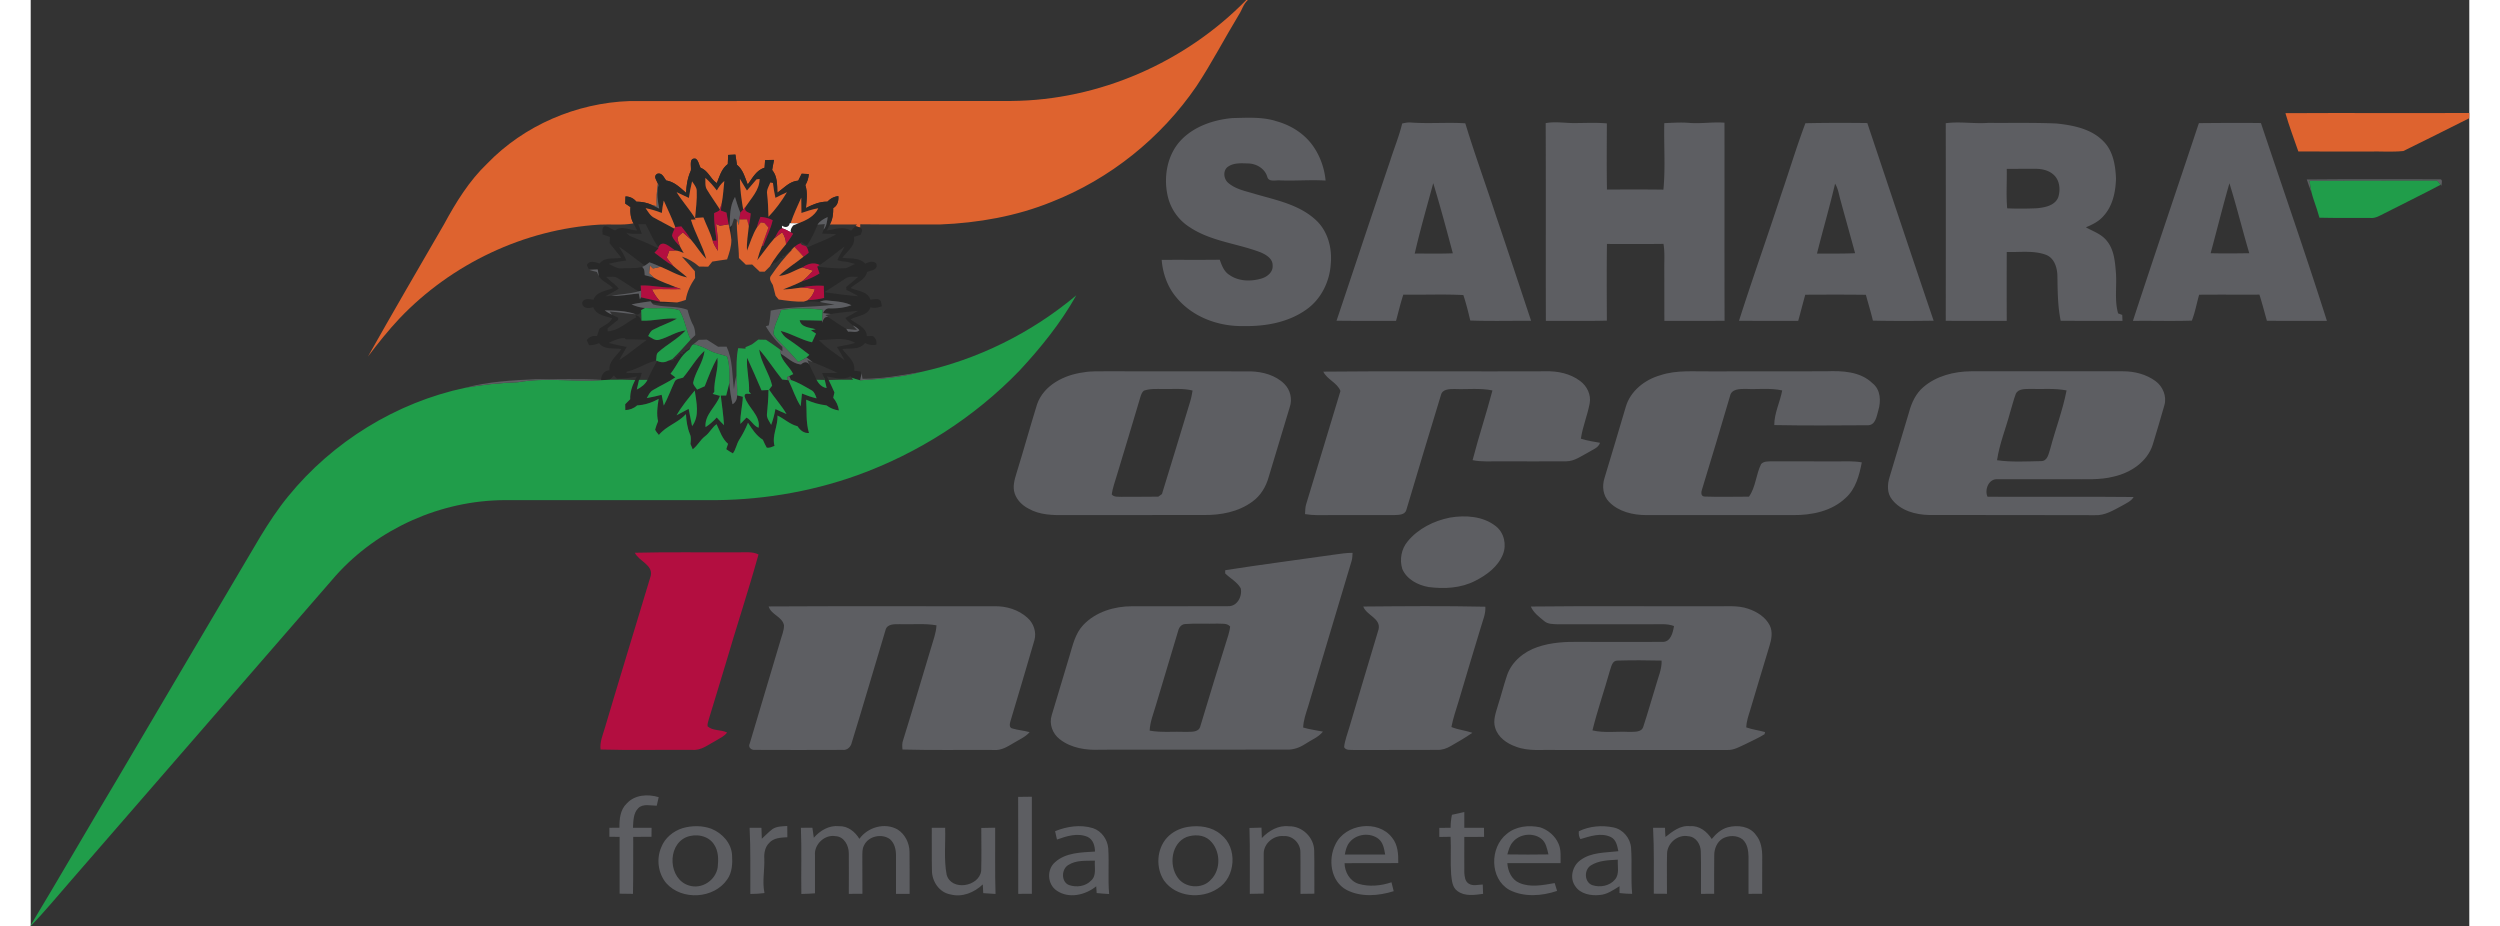 <svg xmlns="http://www.w3.org/2000/svg" clip-rule="evenodd" stroke-miterlimit="10" viewBox="4.93 4.41 273.88 104" width="2500" height="926"><rect x="4.93" y="4.41" width="273.88" height="104" fill="#333333" stroke="none"/><g fill-rule="non-zero"><path d="M141.45 4.41c.06 0 .12.01.18.01-.51.44-.66 1.12-1.02 1.66-1.61 2.66-3.04 5.42-4.75 8.01-3.98 5.82-9.71 10.42-16.28 13-3.97 1.61-8.25 2.36-12.52 2.53-2.99-.02-5.98.02-8.96-.02l-.01.37c-.18-.06-.36-.11-.53-.16l.17-.19c-1.02-.01-2.03-.01-3.05 0 .32-.56.39-1.21.38-1.84.5-.29.61-.81.58-1.34-.48.04-.9.27-1.23.62-.87-.02-1.66.33-2.41.71.07-.85.21-1.73-.07-2.57.23-.38.36-.8.39-1.24l-.8-.04-.39.78c-.96.06-1.6.83-2.34 1.35-.03-.88.01-1.83-.59-2.55.07-.38.14-.76.21-1.13-.34 0-.67.01-1 .02l-.06.86c-.93.27-1.36 1.17-1.89 1.88-.31-.78-.52-1.66-1.21-2.21-.06-.38-.12-.77-.17-1.15-.28.01-.55.03-.82.04-.01.34-.03.69-.04 1.03-.7.52-.92 1.36-1.23 2.13-.7-.43-.97-1.41-1.82-1.71-.19-.32-.24-.85-.57-1.03-.78-.12-.45.88-.53 1.34-.36.79-.5 1.64-.53 2.5-.67-.59-1.33-1.25-2.24-1.39-.27-.35-.46-.92-1.01-.75-.47.29-.05.74.08 1.11-.14.84-.16 1.69-.13 2.53-.13-.03-.39-.09-.51-.13-.56-.26-1.16-.38-1.78-.38-.31-.38-.73-.58-1.22-.59l-.03.8c.2.13.39.26.59.4-.05.63.02 1.27.34 1.83-1.26.23-2.55.07-3.83.14-8.45.52-16.6 4.4-22.43 10.51-1.28 1.36-2.44 2.82-3.56 4.3 2.8-4.98 5.68-9.91 8.54-14.85 1.33-2.46 2.82-4.88 4.85-6.82 4.15-4.3 10.03-6.81 15.99-7.02 14.3-.01 28.6 0 42.89-.01 9.83-.08 19.51-4.32 26.37-11.34M258.16 17.12c6.88-.04 13.77.01 20.65-.02-.01.19-.01.39-.01.59-2.45 1.24-4.92 2.46-7.39 3.68-1.3.14-2.62.02-3.92.06-2.63-.01-5.25.01-7.88-.01-.5-1.43-1.03-2.85-1.45-4.3" fill="#DE632F"/><path d="M139.9 17.67c1.65-.03 3.36-.16 4.96.36 1.61.45 3.1 1.38 4.07 2.75.81 1.14 1.3 2.51 1.43 3.91-1.7-.11-3.4.05-5.1-.02-.48-.05-1.28.23-1.45-.4-.26-.9-1.16-1.45-2.07-1.5-.82-.02-1.75-.12-2.43.43-.51.47-.38 1.36.14 1.77.86.73 2.02.92 3.07 1.25 2.33.67 4.87 1.18 6.71 2.87 1.37 1.23 1.88 3.17 1.71 4.96-.12 1.98-1.08 3.95-2.72 5.11-2.03 1.46-4.62 1.92-7.08 1.87-2.83.06-5.8-1.03-7.6-3.29-.96-1.17-1.47-2.64-1.59-4.14 2.17-.02 4.34.01 6.52-.02.23.64.48 1.34 1.09 1.71 1.02.72 2.37.75 3.54.42.66-.18 1.37-.71 1.31-1.47.03-.79-.76-1.24-1.38-1.5-2.63-1-5.58-1.23-7.96-2.83a5.613 5.613 0 0 1-2.46-3.56c-.46-2.14-.03-4.57 1.51-6.2 1.49-1.56 3.67-2.29 5.78-2.48M158.96 18.28c.33-.07.66-.14.99-.11 2.03.15 4.07-.04 6.1.09 1.06 3.48 2.31 6.9 3.44 10.36 1.34 3.93 2.64 7.88 3.95 11.82-2.28-.01-4.56.05-6.83-.03-.23-.96-.46-1.92-.78-2.86-2.24-.12-4.5-.01-6.74-.05-.32.97-.55 1.96-.82 2.95-2.23-.01-4.45.01-6.68-.02 2.01-5.98 3.99-11.98 6.02-17.96.44-1.4 1.01-2.76 1.35-4.19m3.49 6.7c-.71 2.63-1.47 5.25-2.08 7.91 1.43-.01 2.86.03 4.28-.03-.7-2.63-1.41-5.27-2.2-7.88M175.08 18.24c1.15-.22 2.32.03 3.48-.01 1.13-.01 2.26-.06 3.39.04-.01 2.48-.03 4.95.01 7.43 2.11-.01 4.22-.02 6.34.01.24-2.48.04-4.98.1-7.47.97-.04 1.94-.11 2.9-.02 1.29.09 2.57-.13 3.86-.03.01 7.42-.01 14.84.01 22.25-2.26.01-4.51.01-6.76.01-.01-1.94 0-3.88-.01-5.82-.01-.95.07-1.9-.09-2.83-2.12.03-4.24.01-6.35.01-.04 2.87-.02 5.74-.01 8.61-2.28.06-4.57.01-6.85.03-.02-7.41.01-14.81-.02-22.21M204.25 18.25c2.31-.05 4.63-.05 6.95-.02 2.48 7.4 4.94 14.81 7.45 22.2-2.27.03-4.55.04-6.82-.01-.23-.97-.53-1.93-.79-2.9-2.27-.03-4.54-.02-6.81-.01-.27.98-.52 1.96-.79 2.94-2.22-.01-4.44 0-6.65-.01 1.52-4.76 3.2-9.47 4.75-14.22.91-2.65 1.72-5.35 2.71-7.97m3.33 6.79c-.61 2.63-1.38 5.23-2.03 7.85 1.43 0 2.85.02 4.28-.04-.53-1.95-1.08-3.9-1.61-5.85-.2-.66-.27-1.37-.64-1.96M220.01 18.25c1.58-.22 3.18.08 4.77-.04 2.56.02 5.12-.04 7.67.07 1.89.2 3.94.6 5.3 2.03 1.07 1.09 1.32 2.69 1.38 4.15-.04 1.5-.37 3.11-1.43 4.24-.52.6-1.24.94-1.95 1.24.79.45 1.7.73 2.3 1.46.86.99.97 2.36 1.07 3.62.12 1.52-.18 3.1.25 4.59.12.04.35.13.46.17l.03.67c-2.32-.01-4.63 0-6.94-.01-.34-1.65-.34-3.34-.37-5.01-.01-.93-.33-2.03-1.28-2.4-1.41-.52-2.95-.27-4.41-.32-.01 2.58-.01 5.16 0 7.74-2.29-.01-4.57.01-6.85-.01.01-7.4.01-14.79 0-22.19m6.85 5.13c.03 1.47-.08 2.96.05 4.43 1.11.05 2.23.04 3.35-.01.89-.09 1.99-.29 2.38-1.22.26-.81.19-1.83-.43-2.46-.55-.57-1.37-.75-2.13-.75-1.08-.01-2.15.01-3.22.01M248.44 18.24c2.33-.02 4.65-.04 6.97-.01 2.47 7.4 5.05 14.78 7.41 22.22-2.25 0-4.49 0-6.74-.01-.28-.98-.53-1.97-.84-2.94-2.26.01-4.51-.01-6.77.01-.28.97-.45 1.97-.82 2.91-2.2.07-4.42 0-6.62.03 2.43-7.42 4.95-14.81 7.41-22.21m1.32 14.61c1.45.04 2.89.02 4.34 0-.77-2.61-1.42-5.26-2.23-7.86-.75 2.61-1.4 5.24-2.11 7.86" fill="#5D5E62"/><path d="M83.26 21.81c.27-.01.54-.03.82-.04.05.38.11.77.17 1.15.69.55.9 1.43 1.21 2.21.53-.71.96-1.61 1.89-1.88l.06-.86c.33-.01.66-.02 1-.02-.07.37-.14.75-.21 1.13.6.72.56 1.67.59 2.55.74-.52 1.38-1.29 2.34-1.35l.39-.78.8.04c-.03.44-.16.86-.39 1.24.28.84.14 1.72.07 2.57.75-.38 1.54-.73 2.41-.71.33-.35.75-.58 1.23-.62.03.53-.08 1.05-.58 1.34.01.63-.06 1.28-.38 1.84-.08.16-.25.5-.33.67.9-.12 1.87-.51 2.71.03.17-.17.33-.34.5-.51.17.05.35.1.53.16.37.2.16.54.04.82-.25.07-.49.15-.74.22.19 1.02-.79 1.62-1.3 2.36.87.11 1.9-.06 2.56.65.41-.16.88-.38 1.25-.01.25.7-.58.78-1.03.94-.23.93-1.22 1.21-1.85 1.81.77.35 1.92.36 2.21 1.3.31-.02.62-.1.92-.03.33.08.31.51.38.77-.41.16-.85.26-1.28.12-.32.95-1.47.93-2.23 1.36.66.55 1.79.87 1.81 1.89.22-.01.43-.03.65-.03.37.22.49.58.42.99-.43.07-.87.02-1.26-.2-.61.8-1.68.56-2.55.68.51.76 1.51 1.37 1.32 2.43.24.03.49.06.73.1.02.11.05.32.06.43l-.12.55c-.33-.08-.65-.19-.96-.3-.03-.04-.1-.12-.13-.15-.82.48-1.78.17-2.64.01.07.13.13.27.2.41.23.46.44.93.65 1.4-.05.2-.09.39-.14.59.34.41.57.9.64 1.43a3.04 3.04 0 0 1-1.4-.57c-.79-.09-1.56-.31-2.28-.64.09 1.25-.05 2.52.32 3.74-.58.05-.99-.31-1.29-.76-.85-.2-1.48-.84-2.25-1.2.07 1.17-.65 2.25-.33 3.41-.28.1-.57.27-.88.19-.17-.28-.29-.59-.43-.88-.74-.46-1.21-1.2-1.67-1.91-.27.67-.6 1.31-.99 1.92-.3.47-.36 1.07-.71 1.52-.26-.14-.5-.3-.74-.47.06-.2.13-.4.2-.6-.67-.58-.92-1.44-1.29-2.21-.52.37-.79.99-1.31 1.37-.54.41-.82 1.05-1.37 1.45-.06-.15-.19-.45-.25-.6.04-.37.1-.77-.07-1.12-.29-.71-.39-1.47-.44-2.23-.88.97-2.21 1.32-3.04 2.34-.14-.19-.32-.37-.42-.59.08-.33.21-.63.33-.95-.19-.83-.07-1.68.07-2.51-.75.41-1.57.69-2.42.73-.37.34-.83.51-1.33.53 0-.22-.01-.44-.01-.66.18-.19.37-.37.56-.56-.03-.76.21-1.49.56-2.16.07-.14.13-.28.2-.41-.74.17-1.49.26-2.24.26-.09-.09-.27-.26-.36-.35-.15.16-.3.31-.45.47-.33.01-.65.03-.98.05l.01-.04c0-.58.35-1.03.93-1.08-.1-1.02.84-1.61 1.33-2.38-.84-.14-1.92.12-2.5-.67-.35.17-.73.25-1.12.24-.07-.14-.19-.42-.26-.56.28-.4.7-.52 1.16-.47.09-.29.18-.57.28-.84.5-.35 1.14-.58 1.42-1.16-.79-.24-1.81-.36-2.13-1.26-.47.22-1.28.17-1.24-.52.24-.5.81-.38 1.26-.29.33-.92 1.41-.99 2.19-1.31-.47-.51-1.22-.76-1.58-1.33-.05-.26-.09-.51-.13-.77-.33.01-.66.03-.98.04-.06-.13-.18-.4-.24-.54.32-.58.93-.3 1.44-.17.56-.76 1.62-.48 2.43-.64-.43-.55-.87-1.09-1.31-1.63.01-.24.02-.48.04-.71-.28-.09-.56-.19-.83-.28.01-.32-.14-.74.23-.92.45-.01.77.38 1.2.46.71-.59 1.64.01 2.44.01-.13-.26-.27-.53-.4-.79-.32-.56-.39-1.2-.34-1.83-.2-.14-.39-.27-.59-.4l.03-.8c.49.01.91.21 1.22.59.62 0 1.22.12 1.78.38.26.13.53.27.79.4-.17-.87-.33-1.76-.08-2.64l-.07-.16c-.13-.37-.55-.82-.08-1.11.55-.17.74.4 1.01.75.91.14 1.57.8 2.24 1.39.03-.86.17-1.71.53-2.5.08-.46-.25-1.46.53-1.34.33.18.38.71.57 1.03.85.3 1.12 1.28 1.82 1.71.31-.77.53-1.61 1.23-2.13.01-.34.03-.69.04-1.03m-2.56 2.58c.03.44-.07.94.19 1.33.45.75.97 1.47 1.44 2.2-.09.27-.44.29-.65.44-.02 1.03.15 2.05.28 3.07l-.44.02c-.25-.91-.71-1.74-1.04-2.62l-.93.06c.08-1.03.23-2.05.18-3.08-.02-.4-.32-.71-.52-1.03-.15.61-.27 1.23-.36 1.86-.46-.22-.92-.44-1.38-.65.65 1.06 1.51 1.98 2.15 3.06l-.54.04c.46 1.51 1.29 2.87 1.72 4.39-.67-.66-1.13-1.49-1.75-2.19-.3-.52-.67-.99-1.05-1.45-.23.02-.46.04-.68.07-.38-1.01-.85-1.99-1.29-2.97-.1.46-.17.92-.22 1.39-.59-.23-1.2-.42-1.82-.54.28.4.52.86.98 1.09.76.41 1.51.82 2.27 1.22-.09.26-.25.5-.28.78.17.48.55.84.9 1.21.12.25.27.49.41.74-.31-.12-.61-.28-.94-.28-.55-.34-1.46-1.31-1.9-.39-.61-.78-.96-1.71-1.43-2.57-.21-.01-.62-.01-.83-.01.13.36.27.73.4 1.09-.57-.02-1.17.07-1.72-.12.09.13.22.22.33.34 1.09.46 2.2.88 3.24 1.43-.14.16-.29.31-.43.47.69.5 1.34 1.06 2.09 1.47.5.47 1.08.84 1.58 1.31-1.06-.2-1.99-.8-2.99-1.2-.41-.18-.83-.35-1.25-.5-.16.13-.33.25-.51.37-.99-.7-1.91-1.48-2.93-2.14.32.5.64 1.01.84 1.57-.67.08-1.33.21-1.98.37.5.23.99.59 1.57.5.73-.05 1.48.04 2.19-.15.29.22.27.59.29.92.34.09.68.19 1.02.28.79.47 1.68.73 2.53 1.1-1.35.12-2.66-.28-4-.21l.04.58c-.07.02-.22.06-.3.08-.75-.49-1.5-.99-2.27-1.46-.39-.29-.9-.15-1.35-.18.43.49 1.02.81 1.41 1.33-.48.32-1 .58-1.51.86.23-.02.46-.04.68-.07 1.04.07 2.06-.16 3.08-.25.03.17.1.5.13.66.03-.05.09-.17.12-.23.72.18 1.45.31 2.17.49.63 0 1.25.08 1.88.09-.93.12-1.87.04-2.8.09-.05-.06-.13-.16-.17-.22-.72.1-1.43.2-2.14.35.48.21.99.36 1.52.4l-.44.24.01.16c-.12.23-.35.38-.61.31-1.11-.42-2.33-.43-3.5-.44.26.19.53.36.83.48.23.12.46.23.7.34-.01.06-.02.18-.02.24-.4.31-.78.63-1.18.94v.35c1.25-.07 2.14-1.02 3.2-1.56l-.06-.24c.37.04.58.3.65.64l.02-.04c1.32.07 2.64-.34 3.98-.22-.86.48-1.8.77-2.65 1.23-.31.13-.43.45-.58.72.38.2.79.58 1.26.41 1.01-.27 1.88-.92 2.94-1.04-.89.97-2.08 1.56-3.05 2.43-.29.22-.19.64-.27.96-1.14.26-2.13 1-3.29 1.23-.01.04-.02.13-.03.17.57.01 1.15-.03 1.72-.02-.06.2-.18.59-.24.78h-.07c-.09.36-.17.72-.25 1.09.49-.25.95-.58 1.2-1.09.32-.73.69-1.43 1.09-2.13.4.2.83.21 1.22-.01.22-.01.45-.03.67-.06l-.03-.18.24.05-.06-.27.22.11.03-.25h.25l-.07-.23.41.08-.02-.27.24.06-.03-.16c.24-.09.48-.2.68-.37-.03.06-.1.18-.13.24-1 .62-1.4 1.82-2.12 2.7.14.11.41.31.54.41-.8.55-1.7.94-2.53 1.44-.34.19-.49.57-.68.89.56-.1 1.12-.23 1.67-.37l.24 1.21c.47-.86.79-1.78 1.21-2.66.15-.38.63-.35.96-.48.83-.98 1.45-2.13 2.4-3.01-.12 1.29-1.02 2.32-1.27 3.57.01.32.3.53.44.79.29-.13.57-.25.86-.38.43-1.09.84-2.19 1.42-3.21.16 1.29-.42 2.53-.34 3.83-.04.06-.14.18-.18.24.27.08.54.15.81.22-.44 1.22-1.75 2.11-1.62 3.51.47-.29.88-.67 1.26-1.08.26.29.53.59.82.86-.08-1.12-.23-2.23-.37-3.33h.61c.12-.48.25-.95.36-1.43.04.81.18 1.61.35 2.41.37-.21.52-.6.52-1l.64.16c-.03 1.02-.33 2.02-.27 3.05.22-.24.45-.47.68-.71.54.28.78.93 1.36 1.14.25-1.38-1.23-2.28-1.57-3.51-.04-.46.44-.26.72-.3-.05-.05-.16-.17-.22-.23.06-1.29-.32-2.54-.22-3.82.56 1.21 1.09 2.43 1.62 3.66.26-.01.52-.03.78-.04-.01.9-.08 1.79-.17 2.69-.06.46.28.84.47 1.23.22-.58.37-1.17.48-1.78.41.2.83.38 1.25.56-.57-.97-1.34-1.8-1.96-2.74.09-.11.26-.33.34-.45-.32-1.41-1.28-2.61-1.45-4.06.93 1.06 1.69 2.27 2.58 3.37.23.03.47.05.7.08.48.97.79 2.02 1.38 2.93.05-.48.1-.96.14-1.43.54.22 1.08.41 1.64.54-.12-.37-.26-.78-.64-.95-.72-.41-1.44-.86-2.24-1.11-.05-.11-.15-.33-.19-.44.11-.06.34-.17.45-.23-.4-.82-1.23-1.39-1.43-2.3.76.42 1.4 1.16 2.31 1.22.31-.29.64-.36.92 0 .25.58.56 1.14.81 1.72.25.45.6.85 1.14.93-.09-.47-.21-.94-.38-1.39l.05.16c-.04-.11-.13-.34-.17-.45.57-.01 1.14-.01 1.71-.03-.91-.43-1.84-.83-2.77-1.2-.24-.18-.47-.36-.7-.53.08-.07.24-.22.32-.29-.81-.64-1.64-1.26-2.5-1.84-.32-.2-.54-.51-.72-.84 1.22.29 2.29 1.01 3.52 1.27.15-.33.3-.65.45-.97l-.57-.37c.18-.04.35-.09.53-.12-.65-.21-1.63-.18-1.8-1.02.84 0 1.68.04 2.52.05l-.01.24c.15-.32.26-.75.72-.63.66.45 1.32.91 2.01 1.31l.2.32c.41-.06.97.18 1.27-.17-.2-.25-.47-.4-.75-.54-.29-.26-.61-.5-.83-.83.48-.26.96-.53 1.44-.81-1.03.11-2.05.19-3.07.37-.22-.03-.66-.08-.87-.11.15-.33.42-.59.8-.52.81 0 1.62-.07 2.38-.36-.81-.39-1.72-.43-2.59-.52-.32-.05-.66-.01-.95.15-.6-.08-1.21-.06-1.81-.04.16-.04.31-.09.46-.16.62-.02 1.23-.11 1.83-.25-.01-.45-.03-.91-.04-1.36-.88-.06-1.77.01-2.63.21-.64.1-1.29.18-1.95.2.72-.3 1.47-.57 2.16-.93.69-.19 1.34-.49 1.94-.87-.07-.19-.2-.58-.26-.77 1.07.12 2.15.24 3.24.17.35-.13.68-.31 1.02-.47-.27-.07-.55-.15-.82-.22-.39-.06-.8-.06-1.17-.22.23-.53.55-1 .81-1.52-.94.69-1.84 1.44-2.8 2.08-.67-.35-1.37-.13-1.94.28-.89.31-1.68.88-2.63.95.84-.82 1.85-1.42 2.75-2.16.2-.14.4-.28.58-.44-.03-.24-.11-.46-.24-.67l.09.08c1.07-.53 2.22-.88 3.25-1.5-.53-.04-1.06-.05-1.58-.06.04-.11.12-.33.16-.45.34-.39.39-.92.46-1.42-.43.21-.88.44-1.14.86-.31.8-.69 1.59-1.17 2.31-.27-.03-.44-.23-.64-.38-.02.05-.06.13-.08.17-.27.04-.48.25-.71.39-.1.1-.31.32-.42.43-.25.16-.48.36-.69.58h-.26l.05.25-.25-.05-.02.13c-.18.13-.34.28-.49.45-.07 0-.2.01-.27.01l-.01.13c-.09.07-.29.21-.39.28.5-.9 1.15-1.71 1.81-2.5.27-.39.56-.77.8-1.18-.06-.04-.19-.12-.26-.16-.09-.3.1-.54.26-.77.21-.08.41-.16.61-.25.87-.33 1.8-.78 2.21-1.68-.65.11-1.27.32-1.89.53 0-.57-.01-1.15-.02-1.72-.42.95-.87 1.88-1.19 2.87h-.1c-.09.48-.53.53-.88.27 0 .07.01.23.02.3-.41.11-.6.75-.85 1.11-.7.79-1.29 1.66-1.94 2.48.14-.56.32-1.11.53-1.65l.13.05c.35-.97.85-1.89 1.07-2.9-.43-.23-.89-.33-1.37-.37-.16.38-.3.76-.39 1.17-.49.81-.77 1.73-1.12 2.62-.07-.93.12-1.85.2-2.77.11-.46.18-.94.22-1.41-.36-.14-.81-.27-.58-.75.64-.97 1.57-1.89 1.57-3.12-.09.01-.26.04-.35.05-.35.42-.71.83-1.07 1.25-.26-.44-.52-.88-.79-1.31.01 1.16.18 2.31.37 3.45-.1.12-.21.23-.32.34-.24-.57-.42-1.16-.6-1.76-.61 1.01-.56 2.26-.61 3.41l.26-.24c-.08.55-.04 1.1-.06 1.65-.05-.59-.18-1.17-.31-1.75-.08-.44-.16-.88-.24-1.31-.21-.08-.42-.16-.63-.23.04-.3.07-.59.11-.89.15-.8.19-1.62.28-2.43-.36.29-.62.67-.84 1.06-.39-.51-.81-.99-1.29-1.41m7.3.52c-.17.42-.45.84-.36 1.31.1.84.12 1.69.15 2.54.8-.84 1.49-1.77 2.07-2.76-.43.19-.86.41-1.29.63-.12-.55-.22-1.11-.28-1.67-.07-.01-.22-.03-.29-.05m8.4 10.8c-.77.51-1.55 1.02-2.33 1.51 1.27.19 2.54.35 3.81.46-.43-.26-.88-.5-1.33-.71-.01-.09-.02-.26-.03-.34.47-.36.91-.75 1.35-1.13-.49.02-1.05-.12-1.47.21m-26.56 7.21c.67.18 1.35.32 2.03.45-.28.49-.57.97-.83 1.48 1.07-.7 2.05-1.53 3.09-2.27-.79-.04-1.57-.07-2.35-.06l-.14-.14c-.65-.01-1.23.27-1.8.54m23.61-.33c.84.9 1.91 1.55 2.89 2.28-.27-.51-.56-1.01-.86-1.5.68-.14 1.37-.25 2.04-.45-1.23-.74-2.72-.31-4.07-.33m-15.98 8.46c.45-.23.9-.48 1.35-.72.12.65.25 1.29.39 1.94.88-1.15.48-2.68.3-4-.73.89-1.48 1.78-2.04 2.78" fill="#282828"/><path d="M80.7 24.39c.48.42.9.9 1.29 1.41.22-.39.48-.77.84-1.06-.09.81-.13 1.63-.28 2.43-.06.26-.14.51-.22.75-.47-.73-.99-1.45-1.44-2.2-.26-.39-.16-.89-.19-1.33M86.44 24.56c.09-.01.26-.04.35-.05 0 1.23-.93 2.15-1.57 3.12-.07.08-.2.24-.27.32-.19-1.14-.36-2.29-.37-3.45.27.43.53.87.79 1.31.36-.42.72-.83 1.07-1.25" fill="#DE632F"/><path d="M260.56 24.57c4.98-.05 9.97-.02 14.95-.02.37-.03.17.52.17.72l-.09-.11c-.14-.15-.27-.31-.39-.46-4.78.02-9.56-.01-14.33.02.06.43.13.87.22 1.3-.2-.47-.37-.96-.53-1.45" fill="#5D5E62"/><path d="M79.21 24.78c.2.32.5.63.52 1.03.05 1.03-.1 2.05-.18 3.08l.93-.06c.33.88.79 1.71 1.04 2.62.13.41.35.78.6 1.13.04-1.01-.07-2.01-.22-3.01.15.06.3.13.45.19.32-.05.64-.11.96-.16.13.58.26 1.16.31 1.75.01.76-.24 1.48-.48 2.19-.56.07-1.11.17-1.66.25-.16.19-.31.38-.46.57-.34-.01-.68-.01-1.02-.01-.57-.5-1.22-.89-1.94-1.12.49.54.99 1.08 1.46 1.64l.03.76c-.51.74-.91 1.56-1.05 2.46-.32.11-.65.22-.98.29-.63-.01-1.25-.09-1.88-.09-.38-.42-.71-.88-.94-1.39 1.08-.06 2.17.02 3.26-.02-.18-.07-.35-.13-.52-.19-.85-.37-1.74-.63-2.53-1.1-.18-.16-.36-.32-.53-.48.03-.3.05-.6.08-.9l.33.33.09.01c.26-.07.52-.13.79-.18 1 .4 1.93 1 2.99 1.2-.5-.47-1.08-.84-1.58-1.31-.26-.29-.49-.6-.72-.91.09-.26.19-.52.29-.79.22 0 .45-.01.68-.01.33 0 .63.16.94.28-.14-.25-.29-.49-.41-.74-.14-.34-.29-.68-.28-1.04.18-.2.39-.37.59-.54.29.26.59.51.88.78.62.7 1.08 1.53 1.75 2.19-.43-1.52-1.26-2.88-1.72-4.39l.54-.04c-.64-1.08-1.5-2-2.15-3.06.46.21.92.43 1.38.65.09-.63.21-1.25.36-1.86M88 24.91c.07.02.22.04.29.05.06.56.16 1.12.28 1.67.43-.22.86-.44 1.29-.63-.58.99-1.27 1.92-2.07 2.76-.03-.85-.05-1.7-.15-2.54-.09-.47.19-.89.36-1.31" fill="#DE632F"/><path d="M260.87 24.72c4.77-.03 9.55 0 14.33-.02.12.15.25.31.39.46-2.09 1.11-4.22 2.14-6.33 3.22-.49.24-.99.57-1.56.51-1.91-.02-3.81.02-5.72-.03-.18-.62-.37-1.24-.59-1.85-.11-.33-.22-.65-.3-.99-.09-.43-.16-.87-.22-1.3" fill="#209D4A"/><path d="M75.37 25.04l.07.16c-.25.88-.09 1.77.08 2.64-.26-.13-.53-.27-.79-.4.12.04.38.1.51.13-.03-.84-.01-1.69.13-2.53M83.42 29.94c.05-1.15 0-2.4.61-3.41.18.6.36 1.19.6 1.76-.04.26-.08.52-.11.77-.02.17-.04.49-.05.65-.07-.21-.15-.41-.23-.61-.08-.04-.24-.13-.32-.16-.08.25-.16.51-.24.76l-.26.24" fill="#5D5E62"/><path d="M90.28 29.48c.32-.99.77-1.92 1.19-2.87.01.57.02 1.15.02 1.72.62-.21 1.24-.42 1.89-.53-.41.9-1.34 1.35-2.21 1.68-.29.02-.6.01-.89 0M76.03 26.94c.44.98.91 1.96 1.29 2.97-.02.04-.06.14-.08.19-.76-.4-1.51-.81-2.27-1.22-.46-.23-.7-.69-.98-1.09.62.12 1.23.31 1.82.54.05-.47.12-.93.22-1.39" fill="#DE632F"/><path d="M82.33 27.92c.08-.24.16-.49.22-.75-.04.3-.07.59-.11.89.21.07.42.15.63.23.08.43.16.87.24 1.31-.32.05-.64.11-.96.16-.15-.06-.3-.13-.45-.19.15 1 .26 2 .22 3.01-.25-.35-.47-.72-.6-1.13l.44-.02c-.13-1.02-.3-2.04-.28-3.07.21-.15.56-.17.65-.44M84.95 27.95c.07-.08.2-.24.27-.32-.23.48.22.61.58.75-.04.47-.11.95-.22 1.41-.06-.25-.13-.49-.2-.74-.29.01-.58.01-.86.01.03-.25.07-.51.11-.77.11-.11.22-.22.32-.34M86.89 28.77c.48.04.94.14 1.37.37-.22 1.01-.72 1.93-1.07 2.9l-.13-.05c.25-.67.48-1.34.72-2.02-.15-.17-.3-.34-.44-.51-.11-.02-.31-.05-.41-.06-.15.18-.29.35-.43.54.09-.41.23-.79.39-1.17" fill="#B30E40"/><path d="M84.52 29.06c.28 0 .57 0 .86-.01.07.25.14.49.2.74-.08.92-.27 1.84-.2 2.77.35-.89.63-1.81 1.12-2.62.14-.19.28-.36.43-.54.1.01.3.04.41.06.14.17.29.34.44.51-.24.68-.47 1.35-.72 2.02-.21.54-.39 1.09-.53 1.65.65-.82 1.24-1.69 1.94-2.48.27-.23.57-.44.86-.66.27.4.43.85.43 1.34-.66.79-1.31 1.6-1.81 2.5-.19.19-.38.39-.58.58h-.57c-.28-.27-.56-.54-.84-.8-.24 0-.47.01-.71.02l-.78-.75c-.01-1.44-.28-2.86-.23-4.29.08.2.16.4.23.61.01-.16.03-.48.05-.65" fill="#DE632F"/><path d="M93.3 29.64c.26-.42.71-.65 1.14-.86-.07.5-.12 1.03-.46 1.42.03-.15.1-.47.14-.62-.2.01-.61.04-.82.06" fill="#5D5E62"/><path d="M90.18 29.48h.1c.29.01.6.02.89 0-.2.09-.4.17-.61.25-.16.23-.35.47-.26.77-.32-.17-.63-.35-.98-.45-.01-.07-.02-.23-.02-.3.35.26.79.21.88-.27" fill="#FDFDFD"/><path d="M77.32 29.91c.22-.03.45-.05.68-.07.38.46.75.93 1.05 1.45-.29-.27-.59-.52-.88-.78-.2.17-.41.34-.59.54-.01.36.14.7.28 1.04-.35-.37-.73-.73-.9-1.21.03-.28.19-.52.28-.78.02-.05.06-.15.08-.19M88.47 31.16c.25-.36.44-1 .85-1.11.35.1.66.28.98.45.07.04.2.12.26.16-.24.41-.53.79-.8 1.18 0-.49-.16-.94-.43-1.34-.29.22-.59.43-.86.66M90.7 32.13c.23-.14.44-.35.71-.39l.05.09.09.09.4.12c.03.02.08.07.11.09.13.21.21.43.24.67-.18.16-.38.3-.58.44-.33-.38-.66-.76-1.02-1.11M75.43 32.16c.44-.92 1.35.05 1.9.39-.23 0-.46.01-.68.01-.1.27-.2.53-.29.79.23.31.46.62.72.91-.75-.41-1.4-.97-2.09-1.47.14-.16.29-.31.43-.47.01-.04.01-.12.01-.16" fill="#B30E40"/><path d="M90.28 32.56c.11-.11.32-.33.42-.43.36.35.69.73 1.02 1.11-.9.74-1.91 1.34-2.75 2.16.95-.07 1.74-.64 2.63-.95.4.1.8.23 1.2.36-.39.42-.77.83-1.22 1.18-.69.36-1.44.63-2.16.93.66-.02 1.31-.1 1.95-.2.56-.03 1.1.07 1.64.19-.17.46-.39.91-.8 1.21-.15.07-.3.12-.46.16-.94.04-1.88-.1-2.81-.23-.12-.14-.23-.29-.35-.42-.1-.41-.2-.81-.31-1.21-.18-.32-.5-.72-.18-1.08.71-1.03 1.48-2.04 2.39-2.92l-.21.14" fill="#DE632F"/><path d="M73.91 34.24c.18-.12.35-.24.51-.37.42.15.84.32 1.25.5-.27.05-.53.11-.79.18l-.09-.01-.33-.33c-.03.3-.05.6-.08.9.17.16.35.32.53.48-.34-.09-.68-.19-1.02-.28-.02-.33 0-.7-.29-.92.08-.03.24-.11.31-.15" fill="#5D5E62"/><path d="M91.6 34.45c.57-.41 1.27-.63 1.94-.28-.07.04-.21.13-.28.18.06.19.19.58.26.77-.6.38-1.25.68-1.94.87.45-.35.83-.76 1.22-1.18-.4-.13-.8-.26-1.2-.36" fill="#B30E40"/><path d="M67.63 34.71c.32-.01.65-.03.98-.04.04.26.08.51.13.77-.06-.12-.17-.36-.22-.48-.3-.07-.6-.15-.89-.25" fill="#5D5E62"/><path d="M73.44 36.48c1.34-.07 2.65.33 4 .21.17.06.34.12.52.19-1.09.04-2.18-.04-3.26.02.23.51.56.97.94 1.39-.72-.18-1.45-.31-2.17-.49.02-.25.02-.5.01-.74l-.04-.58M91.37 36.72c.86-.2 1.75-.27 2.63-.21.01.45.03.91.04 1.36-.6.14-1.21.23-1.83.25.41-.3.63-.75.8-1.21-.54-.12-1.08-.22-1.64-.19" fill="#B30E40"/><path d="M73.18 37.14c.08-.02.23-.06.3-.08.01.24.01.49-.01.74-.03.06-.09.18-.12.23-.03-.16-.1-.49-.13-.66-1.02.09-2.04.32-3.08.25 1.02-.16 2.05-.21 3.04-.48" fill="#5D5E62"/><path d="M104.86 46.2c6.43-1.4 12.46-4.4 17.5-8.62-1.74 3.1-3.99 5.89-6.41 8.49-5.06 5.23-11.35 9.25-18.2 11.72-5.42 1.94-11.19 2.86-16.93 2.79H58.09c-7.1.05-14.14 3.17-18.89 8.47-9.92 11.41-19.83 22.83-29.74 34.25-1.5 1.71-2.94 3.48-4.53 5.11v-.09c3.29-5.45 6.47-10.98 9.74-16.44 4.4-7.49 8.83-14.95 13.23-22.43 1.91-3.15 3.61-6.44 5.95-9.3 5-6.14 12.13-10.54 19.89-12.19 1.95-.34 3.93-.56 5.91-.62 3.09-.56 6.24-.02 9.34-.23.33-.02.65-.04.98-.05.95-.02 1.9-.01 2.85.03-.35.67-.59 1.4-.56 2.16-.19.19-.38.37-.56.56 0 .22.01.44.01.66.5-.02.96-.19 1.33-.53.85-.04 1.67-.32 2.42-.73-.14.83-.26 1.68-.07 2.51-.12.32-.25.62-.33.95.1.22.28.4.42.59.83-1.02 2.16-1.37 3.04-2.34.05.76.15 1.52.44 2.23.17.35.11.75.07 1.12.06.15.19.45.25.6.55-.4.83-1.04 1.37-1.45.52-.38.79-1 1.31-1.37.37.77.62 1.63 1.29 2.21-.07.2-.14.4-.2.6.24.17.48.33.74.47.35-.45.41-1.05.71-1.52.39-.61.72-1.25.99-1.92.46.71.93 1.45 1.67 1.91.14.29.26.6.43.88.31.08.6-.09.88-.19-.32-1.16.4-2.24.33-3.41.77.36 1.4 1 2.25 1.2.3.45.71.81 1.29.76-.37-1.22-.23-2.49-.32-3.74.72.33 1.49.55 2.28.64.41.3.88.5 1.4.57-.07-.53-.3-1.02-.64-1.43.05-.2.09-.39.14-.59-.21-.47-.42-.94-.65-1.4.92-.04 1.84-.04 2.76-.03-.05-.06-.14-.18-.19-.24.31.11.63.22.96.3 2.28-.15 4.57-.34 6.78-.92" fill="#209D4A"/><path d="M93.56 38.32c.29-.16.63-.2.95-.15.87.09 1.78.13 2.59.52-.76.29-1.57.36-2.38.36-.38-.07-.65.19-.8.52.21.03.65.08.87.11-.2.03-.4.07-.61.12.09.06.26.17.34.23-.46-.12-.57.31-.72.63l.01-.24c.03-.4.04-.81.06-1.22-1.55-.18-3.13-.24-4.67.04-.27.88-.79 1.7-.85 2.64.13.39.45.67.72.97.71.71 1.41 1.43 2.06 2.21.32-.15.64-.31.93-.51.23.17.46.35.7.53-.16-.06-.46-.17-.61-.23.05.12.16.37.22.49-.28-.36-.61-.29-.92 0-.91-.06-1.55-.8-2.31-1.22-.03-.16-.06-.32-.08-.48l.29.22v-.49a9.686 9.686 0 0 1-1.86-2.32c.08-.03.24-.07.33-.09.12-.55.18-1.1.22-1.66 2.36-.51 4.79-.35 7.17-.69-.55-.08-1.1-.17-1.65-.29M72.41 38.6c.71-.15 1.42-.25 2.14-.35.04.06.12.16.17.22l.11.13c1.27.36 2.62.13 3.87.61.14.53.31 1.05.54 1.55.25.39.31.84.33 1.29-.18.17-.35.33-.52.5-.53-1.06-.65-2.31-1.27-3.3-1.23-.42-2.58-.12-3.85-.25-.53-.04-1.04-.19-1.52-.4" fill="#5D5E62"/><path d="M73.93 39c1.27.13 2.62-.17 3.85.25.62.99.74 2.24 1.27 3.3-.68.73-1.32 1.5-2.05 2.18-.16.08-.32.15-.49.2-.39.22-.82.21-1.22.01-.03 0-.09-.02-.13-.03.08-.32-.02-.74.27-.96.97-.87 2.16-1.46 3.05-2.43-1.06.12-1.93.77-2.94 1.04-.47.17-.88-.21-1.26-.41.15-.27.27-.59.58-.72.85-.46 1.79-.75 2.65-1.23-1.34-.12-2.66.29-3.98.22-.01-.34-.01-.68-.03-1.02l-.01-.16.44-.24" fill="#209D4A"/><path d="M69.39 39.27c1.17.01 2.39.02 3.5.44-.98-.07-1.96-.24-2.94-.32l.27.36c-.3-.12-.57-.29-.83-.48" fill="#5D5E62"/><path d="M89.2 39.24c1.54-.28 3.12-.22 4.67-.04-.02.41-.03.82-.06 1.22-.84-.01-1.68-.05-2.52-.05.17.84 1.15.81 1.8 1.02-.18.03-.35.08-.53.12l.57.37c-.15.32-.3.64-.45.97-1.23-.26-2.3-.98-3.52-1.27.18.33.4.64.72.84.86.58 1.69 1.2 2.5 1.84-.08.07-.24.22-.32.29-.29.2-.61.36-.93.51-.65-.78-1.35-1.5-2.06-2.21-.27-.3-.59-.58-.72-.97.06-.94.58-1.76.85-2.64" fill="#209D4A"/><path d="M97.25 40.95c.28.14.55.29.75.54-.3.35-.86.11-1.27.17l-.2-.32c.4.06.8.1 1.21.13-.13-.13-.37-.39-.49-.52M79.96 42.58l.9-.03c.42.27.85.53 1.27.8.32 0 .63-.01.95-.01.71 1.48.62 3.17.83 4.77.07-.52.14-1.05.29-1.56.03.75.1 1.5.07 2.26 0 .4-.15.79-.52 1-.17-.8-.31-1.6-.35-2.41.01-.99.04-2-.26-2.96-.63-.23-1.31-.32-1.91-.64-.59-.31-1.21-.62-1.88-.72.2-.16.4-.33.61-.5" fill="#5D5E62"/><path d="M86.64 42.55c.29 0 .58.01.87.02.52.34 1.04.69 1.55 1.07.02.16.05.32.08.48.2.91 1.03 1.48 1.43 2.3-.11.06-.34.17-.45.23-.26.04-.31.34-.09.46-.23-.03-.47-.05-.7-.08-.89-1.1-1.65-2.31-2.58-3.37.17 1.45 1.13 2.65 1.45 4.06-.08.12-.25.34-.34.45.62.94 1.39 1.77 1.96 2.74-.42-.18-.84-.36-1.25-.56-.11.61-.26 1.2-.48 1.78-.19-.39-.53-.77-.47-1.23.09-.9.16-1.79.17-2.69-.26.01-.52.03-.78.04-.53-1.23-1.06-2.45-1.62-3.66-.1 1.28.28 2.53.22 3.82.06.06.17.18.22.23-.28.04-.76-.16-.72.3.34 1.23 1.82 2.13 1.57 3.51-.58-.21-.82-.86-1.36-1.14-.23.24-.46.47-.68.71-.06-1.03.24-2.03.27-3.05l-.64-.16c.03-.76-.04-1.51-.07-2.26 0-1.02-.03-2.04.19-3.04l.82.06v-.17c.25-.1.49-.2.73-.32.23-.17.47-.35.7-.53M79.21 43.18l.14-.1c.67.1 1.29.41 1.88.72.6.32 1.28.41 1.91.64.3.96.27 1.97.26 2.96-.11.48-.24.95-.36 1.43h-.61c.14 1.1.29 2.21.37 3.33-.29-.27-.56-.57-.82-.86-.38.41-.79.79-1.26 1.08-.13-1.4 1.18-2.29 1.62-3.51-.27-.07-.54-.14-.81-.22.04-.06.14-.18.18-.24-.08-1.3.5-2.54.34-3.83-.58 1.02-.99 2.12-1.42 3.21-.29.13-.57.25-.86.38-.14-.26-.43-.47-.44-.79.25-1.25 1.15-2.28 1.27-3.57-.95.88-1.57 2.03-2.4 3.01-.33.13-.81.1-.96.48-.42.88-.74 1.8-1.21 2.66l-.24-1.21c-.55.14-1.11.27-1.67.37.19-.32.34-.7.68-.89.83-.5 1.73-.89 2.53-1.44-.13-.1-.4-.3-.54-.41.72-.88 1.12-2.08 2.12-2.7.03-.06.1-.18.13-.24.04-.06.13-.19.17-.26" fill="#209D4A"/><path d="M98.35 46.95c2.19.02 4.36-.38 6.51-.75-2.21.58-4.5.77-6.78.92l.12-.55.05-.23c.03.15.07.46.1.61M123.17 46.23c.89-.16 1.79-.11 2.69-.12 5.36.01 10.72 0 16.08.01 1.35.04 2.79.42 3.78 1.4.68.67.93 1.72.61 2.63-.78 2.62-1.58 5.24-2.37 7.86-.3 1.07-.9 2.07-1.8 2.72-1.58 1.18-3.59 1.55-5.52 1.52-5.16.01-10.32 0-15.48.01-1.41.02-2.91 0-4.17-.73-.7-.36-1.3-.95-1.55-1.71-.25-.75-.02-1.53.2-2.25.8-2.58 1.52-5.19 2.32-7.77.77-2.16 3.06-3.29 5.21-3.57m6.77 2.06c-.22.19-.31.47-.39.74-.86 2.92-1.75 5.83-2.63 8.75-.2.71-.48 1.41-.58 2.16.27.33.71.24 1.09.27 1.38-.02 2.76.01 4.14-.02.1-.08.31-.22.41-.29 1.08-3.45 2.1-6.91 3.16-10.36.13-.41.21-.84.28-1.27-1.08-.27-2.2-.15-3.29-.17-.73 0-1.49-.06-2.19.19M150.1 46.15c8.32-.09 16.63 0 24.95-.04 1.37-.04 2.79.25 3.9 1.09.77.57 1.25 1.55 1.07 2.51-.25 1.34-.79 2.62-.99 3.97.7.23 1.43.33 2.15.46-.18.58-.81.75-1.27 1.05-.8.42-1.57 1.02-2.52 1.03-2.48.02-4.97 0-7.45 0-1.03-.01-2.06.08-3.07-.13.68-2.63 1.54-5.21 2.23-7.83-1.4-.29-2.83-.1-4.24-.16-.55 0-1.37-.01-1.54.66-1.32 4.31-2.61 8.63-3.9 12.95-.2.58-.92.52-1.41.55-2.42-.01-4.84.01-7.26 0-.9.01-1.8.04-2.7-.11.02-.37.02-.74.12-1.09 1.28-4.25 2.59-8.49 3.86-12.74-.38-.95-1.49-1.27-1.93-2.17M187.97 46.55c1.83-.61 3.78-.4 5.68-.43 4.3-.01 8.61 0 12.92-.01 1.8-.07 3.84.01 5.21 1.34.93.73.97 2.03.65 3.08-.18.61-.3 1.6-1.12 1.64-3.52.02-7.04.05-10.56-.02 0-1.35.65-2.58.89-3.89-1.34-.3-2.72-.1-4.08-.17-.65 0-1.62-.02-1.78.8-1.02 3.48-2.06 6.95-3.12 10.41-.12.33-.22.87.29.88 1.65.06 3.31.01 4.96.01.77-1.09.78-2.5 1.37-3.67.31-.33.8-.28 1.22-.3 2.42.01 4.83 0 7.25.01.94 0 1.89-.06 2.83.11-.28 1.44-.68 2.98-1.81 3.99-1.57 1.5-3.82 1.95-5.92 1.93-5.49-.02-10.97.01-16.46 0-1.5 0-3.11-.37-4.19-1.48-.69-.7-.81-1.76-.52-2.67.82-2.66 1.59-5.34 2.39-8 .52-1.8 2.15-3.07 3.9-3.56M217.49 47.89c1.46-1.26 3.44-1.76 5.35-1.78 5.68 0 11.36.01 17.05 0 1.29-.01 2.63.33 3.68 1.1.83.61 1.29 1.73.99 2.73-.41 1.47-.86 2.93-1.3 4.4-.6 1.92-2.47 3.16-4.36 3.59-1.6.42-3.27.28-4.9.3-2.74.01-5.47-.01-8.21 0-.96-.05-1.45 1.19-1.09 1.97 5.47.03 10.94-.03 16.41.03-.28.48-.83.7-1.29.97-.96.51-1.94 1.13-3.07 1.07-6.2-.03-12.4 0-18.61-.02-1.51-.03-3.18-.48-4.15-1.72-.6-.72-.55-1.73-.28-2.57.73-2.42 1.45-4.85 2.18-7.27.28-1.05.76-2.08 1.6-2.8m10.39.75c-.26.67-.42 1.39-.64 2.08-.48 1.8-1.2 3.54-1.47 5.38 1.63.23 3.28.13 4.92.1.77.02.87-.84 1.06-1.4.58-2.19 1.4-4.32 1.83-6.54-1.35-.27-2.73-.12-4.09-.17-.55.02-1.33-.05-1.61.55" fill="#5D5E62"/><path d="M93.99 46.76l-.05-.16c.17.45.29.92.38 1.39-.54-.08-.89-.48-1.14-.93.3 0 .6.01.9.02-.02-.08-.07-.24-.09-.32" fill="#209D4A"/><path d="M90.03 47.11c-.22-.12-.17-.42.09-.46.04.11.14.33.19.44-.07.01-.21.02-.28.02M53.74 47.96c2.56-.69 5.23-.84 7.87-.96 2.47.04 4.94-.08 7.39.07l-.01.04c-3.1.21-6.25-.33-9.34.23-1.98.06-3.96.28-5.91.62" fill="#5D5E62"/><path d="M73.25 47.07h.95c-.25.51-.71.84-1.2 1.09.08-.37.16-.73.25-1.09M90.03 47.11c.07 0 .21-.01.28-.02.8.25 1.52.7 2.24 1.11.38.17.52.58.64.95-.56-.13-1.1-.32-1.64-.54-.04.47-.09.95-.14 1.43-.59-.91-.9-1.96-1.38-2.93M77.47 51.05c.56-1 1.31-1.89 2.04-2.78.18 1.32.58 2.85-.3 4-.14-.65-.27-1.29-.39-1.94-.45.24-.9.49-1.35.72" fill="#209D4A"/><path d="M164.33 62.54c1.74-.29 3.72-.17 5.15.97.93.72 1.23 2.07.8 3.15-.55 1.39-1.82 2.33-3.11 2.98-1.6.83-3.47.93-5.24.7-1.21-.21-2.46-.86-2.96-2.04-.32-1.05-.1-2.24.6-3.08 1.18-1.44 2.95-2.32 4.76-2.68M151.34 66.7c.68-.1 1.36-.2 2.05-.2-.02.3-.02.59-.1.88-1.63 5.48-3.29 10.95-4.91 16.43-.24.76-.51 1.51-.54 2.31.73.22 1.48.3 2.22.46-.52.65-1.33.94-2.01 1.4-.6.39-1.29.64-2.01.62-6.99 0-13.97 0-20.96.01-1.59.08-3.3-.17-4.58-1.18-.81-.62-1.21-1.71-.9-2.69.65-2.21 1.34-4.41 1.99-6.63.37-1.21.64-2.54 1.55-3.5 1.39-1.48 3.49-2.11 5.48-2.11 3.59-.01 7.19.01 10.79-.01 1.02.05 1.62-1.11 1.42-2.01-.41-.72-1.18-1.11-1.75-1.67 0-.1.01-.27.01-.36 4.08-.64 8.17-1.16 12.25-1.75m-16.77 7.8c-.42.03-.68.39-.77.77-.84 2.78-1.67 5.56-2.5 8.35-.27.94-.66 1.86-.7 2.85 1.35.24 2.73.08 4.09.14.55-.03 1.35.09 1.58-.56 1.03-3.43 2.08-6.86 3.16-10.29.09-.32.18-.65.21-.98-.35-.42-.94-.29-1.42-.33-1.22.04-2.44-.05-3.65.05" fill="#5D5E62"/><path d="M72.78 66.49c3.85-.1 7.71-.02 11.56-.05.78.03 1.6-.12 2.33.24-1.14 4.11-2.49 8.16-3.68 12.25-.64 2.07-1.24 4.15-1.89 6.22-.06.27-.19.54-.15.83.59.54 1.49.35 2.19.7-.31.44-.84.64-1.27.92-.83.43-1.63 1.12-2.63 1.03-3.44-.03-6.88.06-10.31-.04-.1-.86.26-1.65.49-2.45 1.69-5.7 3.44-11.38 5.15-17.07.26-1.23-1.33-1.62-1.79-2.58" fill="#B30E40"/><path d="M87.81 72.52c8.44-.05 16.88-.01 25.32-.02 1.35-.04 2.74.38 3.74 1.29.7.61 1.04 1.61.79 2.51-.88 3.05-1.79 6.08-2.7 9.13-.09.27-.15.75.24.8.63.19 1.29.23 1.92.41-.51.58-1.23.86-1.87 1.26-.64.38-1.32.8-2.1.74-3.44-.03-6.87.05-10.31-.05-.03-.35-.06-.72.07-1.05 1.07-3.43 2.08-6.87 3.12-10.31.24-.85.58-1.69.63-2.59-1.35-.24-2.74-.08-4.11-.13-.58 0-1.45-.06-1.62.68-1.26 4.2-2.49 8.41-3.78 12.6-.1.5-.52.91-1.04.84-3.28.01-6.56.02-9.83 0-.4.05-.82-.29-.6-.7 1.14-3.84 2.29-7.69 3.44-11.54.15-.58.43-1.15.41-1.77-.21-.97-1.45-1.17-1.72-2.1M154.59 72.53c4.57-.04 9.15-.08 13.71.02.06.79-.28 1.52-.49 2.26-.84 2.77-1.68 5.54-2.5 8.33-.29.96-.63 1.92-.82 2.92.75.32 1.58.38 2.35.65-.79.56-1.63 1.03-2.46 1.51-.45.26-.95.43-1.48.41-3.14.02-6.28 0-9.42.01-.36-.03-.84.07-1.04-.32.08-.78.39-1.52.6-2.27 1.08-3.66 2.18-7.31 3.27-10.96.28-1.24-1.35-1.56-1.72-2.56M173.41 72.53c6.88-.08 13.76-.01 20.64-.03 1.26.03 2.56-.14 3.78.28.98.33 1.94.93 2.42 1.88.35.72.19 1.57-.04 2.3-.75 2.43-1.45 4.86-2.19 7.29-.19.6-.39 1.21-.42 1.85.69.25 1.42.33 2.12.53-.02.06-.04.18-.06.24-.66.42-1.38.72-2.08 1.08-.69.31-1.37.74-2.16.69-6.4-.01-12.8 0-19.2 0-1.5-.05-3.05.18-4.48-.37-1.01-.35-2.01-1.04-2.33-2.11-.28-.85.08-1.73.31-2.54.36-1.11.64-2.24 1.01-3.34.52-1.56 1.91-2.69 3.43-3.2 1.54-.53 3.18-.61 4.79-.58 3.08 0 6.15.02 9.22 0 .95.05 1.2-1.05 1.32-1.78-.8-.3-1.67-.19-2.5-.2-3.52 0-7.05-.01-10.57 0-.52-.02-1.1 0-1.51-.36-.57-.47-1.2-.93-1.5-1.63m9.72 6.07c-.59 0-.68.69-.84 1.13-.63 2.24-1.4 4.45-1.96 6.71 1.35.32 2.74.09 4.11.17.55-.03 1.4.09 1.6-.58.51-1.54.94-3.1 1.42-4.64.25-.92.67-1.81.64-2.79-1.65-.04-3.31-.05-4.97 0M71.87 94.65c.9-.99 2.38-1.08 3.59-.71-.07.32-.15.64-.22.96-.68 0-1.52-.26-2.07.27-.58.58-.55 1.45-.6 2.21.69-.01 1.39-.01 2.09 0-.01.34-.01.67-.01 1.01-.68 0-1.37 0-2.05.01-.02 2.13.02 4.27-.03 6.4-.5-.01-1-.01-1.5-.02.01-2.13 0-4.25 0-6.38-.38-.01-.77-.01-1.15-.01v-1.01c.38-.01.75-.01 1.13-.01-.01-.95.08-2.02.82-2.72M115.83 93.91c.52-.01 1.03-.01 1.54-.02-.01 3.64 0 7.27 0 10.9-.51 0-1.02 0-1.53.01-.01-3.63.01-7.26-.01-10.89M164.55 95.92c.46-.1.92-.21 1.39-.31v1.77h2.21c0 .34.01.67.01 1.02-.74 0-1.48 0-2.22.01.01 1.34-.02 2.68 0 4.01.03.42.07.94.46 1.21.47.33 1.07.14 1.61.12.01.35.03.7.04 1.05-.96.13-2.07.31-2.9-.33-.58-.42-.61-1.21-.69-1.86-.1-1.4.01-2.81-.06-4.22-.43.01-.85.01-1.27.02v-1.02c.42-.01.84-.01 1.27-.01 0-.49.05-.98.15-1.46M188.53 98.41c.8-.62 1.67-1.34 2.77-1.21 1.04-.09 1.9.61 2.43 1.44.48-.59 1.07-1.12 1.82-1.32 1.09-.28 2.44-.12 3.13.85.59.69.72 1.62.72 2.49-.01 1.38-.01 2.75-.01 4.13-.51 0-1.02 0-1.53.01-.01-1.39.01-2.77 0-4.15-.01-.69-.12-1.48-.67-1.97-.64-.49-1.57-.47-2.26-.08-.62.39-.92 1.14-.92 1.85-.03 1.45 0 2.9-.01 4.34-.49 0-.99 0-1.48.01-.02-1.58.03-3.16-.02-4.74 0-.8-.53-1.67-1.39-1.73-1.18-.24-2.36.75-2.4 1.93-.04 1.51 0 3.02-.01 4.53-.5 0-.99 0-1.48-.01-.01-2.47.05-4.94-.08-7.4h1.34c.01.34.02.68.05 1.03M78.14 97.42c1.05-.3 2.21-.31 3.24.07 1.21.49 2.25 1.61 2.32 2.96.06.93.02 1.95-.55 2.74-1.5 2.18-5.09 2.38-6.84.41-.93-1.11-1.13-2.75-.55-4.06.4-1.03 1.34-1.79 2.38-2.12m.4 1.02c-2.19.96-1.98 4.73.32 5.42 1.44.46 3-.58 3.23-2.04.09-.87.1-1.83-.42-2.58-.65-1.01-2.07-1.24-3.13-.8M85.67 97.38H87c.01.41.02.82.04 1.23.41-.36.77-.77 1.21-1.09.48-.32 1.09-.3 1.65-.34.01.42.01.84.01 1.26-.71.04-1.54.06-2.05.65-.46.46-.58 1.14-.54 1.77.05 1.28-.25 2.57.02 3.85-.53.07-1.06.1-1.59.1-.02-2.48.05-4.96-.08-7.43M92.88 98.5c.7-.81 1.72-1.42 2.83-1.3.99-.04 1.8.62 2.29 1.42.95-1.32 2.85-1.86 4.29-1.05.84.53 1.33 1.53 1.34 2.51.03 1.57 0 3.14.01 4.72-.51-.01-1.02-.01-1.53 0-.01-1.45.01-2.9 0-4.34 0-.66-.17-1.37-.69-1.81-.91-.66-2.42-.34-2.9.71-.22.4-.18.86-.19 1.3.01 1.38.01 2.75.01 4.13-.51 0-1.02.01-1.53.01 0-1.52.02-3.04 0-4.56 0-.87-.53-1.88-1.49-1.92-1.22-.22-2.42.93-2.31 2.14-.01 1.43 0 2.85 0 4.28-.51.04-1.02.06-1.53.07-.04-2.48.05-4.95-.05-7.43.42-.01.85-.01 1.29-.01.06.38.11.75.16 1.13M106.13 97.38c.5-.01 1-.01 1.5 0 .06 1.75-.16 3.54.17 5.27.52 1.87 3.64 1.36 3.88-.43.05-1.6.01-3.21.01-4.82.52-.02 1.04-.02 1.56-.03.02 2.48-.04 4.96.04 7.44-.46-.02-.92-.05-1.38-.09-.02-.33-.03-.66-.05-.98-.96.91-2.31 1.48-3.65 1.12-1.23-.22-2.05-1.44-2.06-2.65-.04-1.61 0-3.22-.02-4.83M119.98 97.76c1.34-.54 2.85-.77 4.25-.34.97.32 1.64 1.27 1.72 2.28.11 1.7-.05 3.42.1 5.12-.47-.03-.93-.06-1.4-.11-.01-.19-.03-.57-.05-.76-1.22.99-3.08 1.43-4.45.48-1.05-.72-1.13-2.37-.17-3.19 1.21-1.09 2.94-1.09 4.48-1.19-.01-.64-.2-1.35-.83-1.65-1.12-.48-2.35-.09-3.44.3l-.21-.94m1.5 3.79c-.8.45-.85 1.9.06 2.26.83.29 1.86.16 2.48-.5.65-.56.36-1.5.43-2.24-1 .03-2.09-.08-2.97.48M134.88 97.28c1.28-.2 2.71-.03 3.72.85 1.91 1.48 1.68 4.83-.36 6.08-1.85 1.22-4.7.96-6.03-.91-.94-1.43-.83-3.52.33-4.8.6-.66 1.45-1.07 2.34-1.22m-.12 1.13c-1.72.69-2.03 3.15-1.02 4.55.81 1.2 2.76 1.34 3.72.27 1.21-1.17 1.11-3.35-.12-4.46-.69-.63-1.74-.65-2.58-.36M141.81 97.4c.45-.02.9-.03 1.35-.04.01.39.02.78.04 1.17.78-.82 1.86-1.46 3.04-1.32 1.49-.04 2.82 1.25 2.84 2.73.04 1.61 0 3.23.02 4.84-.52.01-1.04.01-1.56.02-.02-1.57.02-3.14-.01-4.72-.01-.98-.89-1.85-1.89-1.77-1.11-.1-2.22.82-2.23 1.95-.01 1.51-.01 3.01 0 4.51-.52.02-1.04.03-1.56.03-.02-2.46.04-4.93-.04-7.4M151.47 99.23c1.1-2.3 4.77-2.81 6.35-.75.66.79.72 1.87.7 2.86-2.01.03-4.02-.01-6.03.02.02.99.58 1.99 1.56 2.31 1.21.36 2.53.23 3.71-.17.09.33.17.67.25 1-1.69.53-3.67.7-5.29-.14-1.8-.96-2.11-3.44-1.25-5.13m1.58-.22c-.32.38-.44.88-.53 1.37 1.51.01 3.02.01 4.53 0-.11-.62-.22-1.33-.74-1.75-.96-.76-2.5-.57-3.26.38M170.69 98.08c1.03-.88 2.49-1.03 3.77-.75.9.29 1.69.97 2.06 1.84.31.68.22 1.45.23 2.18-1.99 0-3.99-.01-5.98 0 .06.9.48 1.85 1.35 2.22 1.26.55 2.67.24 3.97.02.08.29.17.59.27.88-1.72.58-3.74.73-5.39-.13-2.19-1.27-2.18-4.74-.28-6.26m.69.91c-.35.38-.46.9-.61 1.38 1.54.02 3.08.03 4.62 0-.16-.63-.27-1.37-.83-1.78-.94-.71-2.44-.52-3.18.4M178.8 97.77c1.19-.58 2.6-.7 3.89-.43 1.09.22 1.91 1.22 1.98 2.32.12 1.71-.04 3.43.12 5.14-.48-.01-.95-.03-1.42-.09v-.77c-.7.43-1.4.94-2.25.99-.97.1-2.15-.12-2.72-.99-.66-.91-.33-2.27.56-2.91 1.23-.93 2.83-.84 4.28-1.02-.12-.59-.24-1.29-.84-1.59-1.11-.53-2.33-.09-3.42.23-.17-.26-.21-.58-.18-.88m1.33 3.85c-.76.5-.72 1.87.18 2.2.87.29 1.96.1 2.56-.64.52-.62.26-1.49.31-2.22-1.04.06-2.16.08-3.05.66" fill="#5D5E62"/></g></svg>